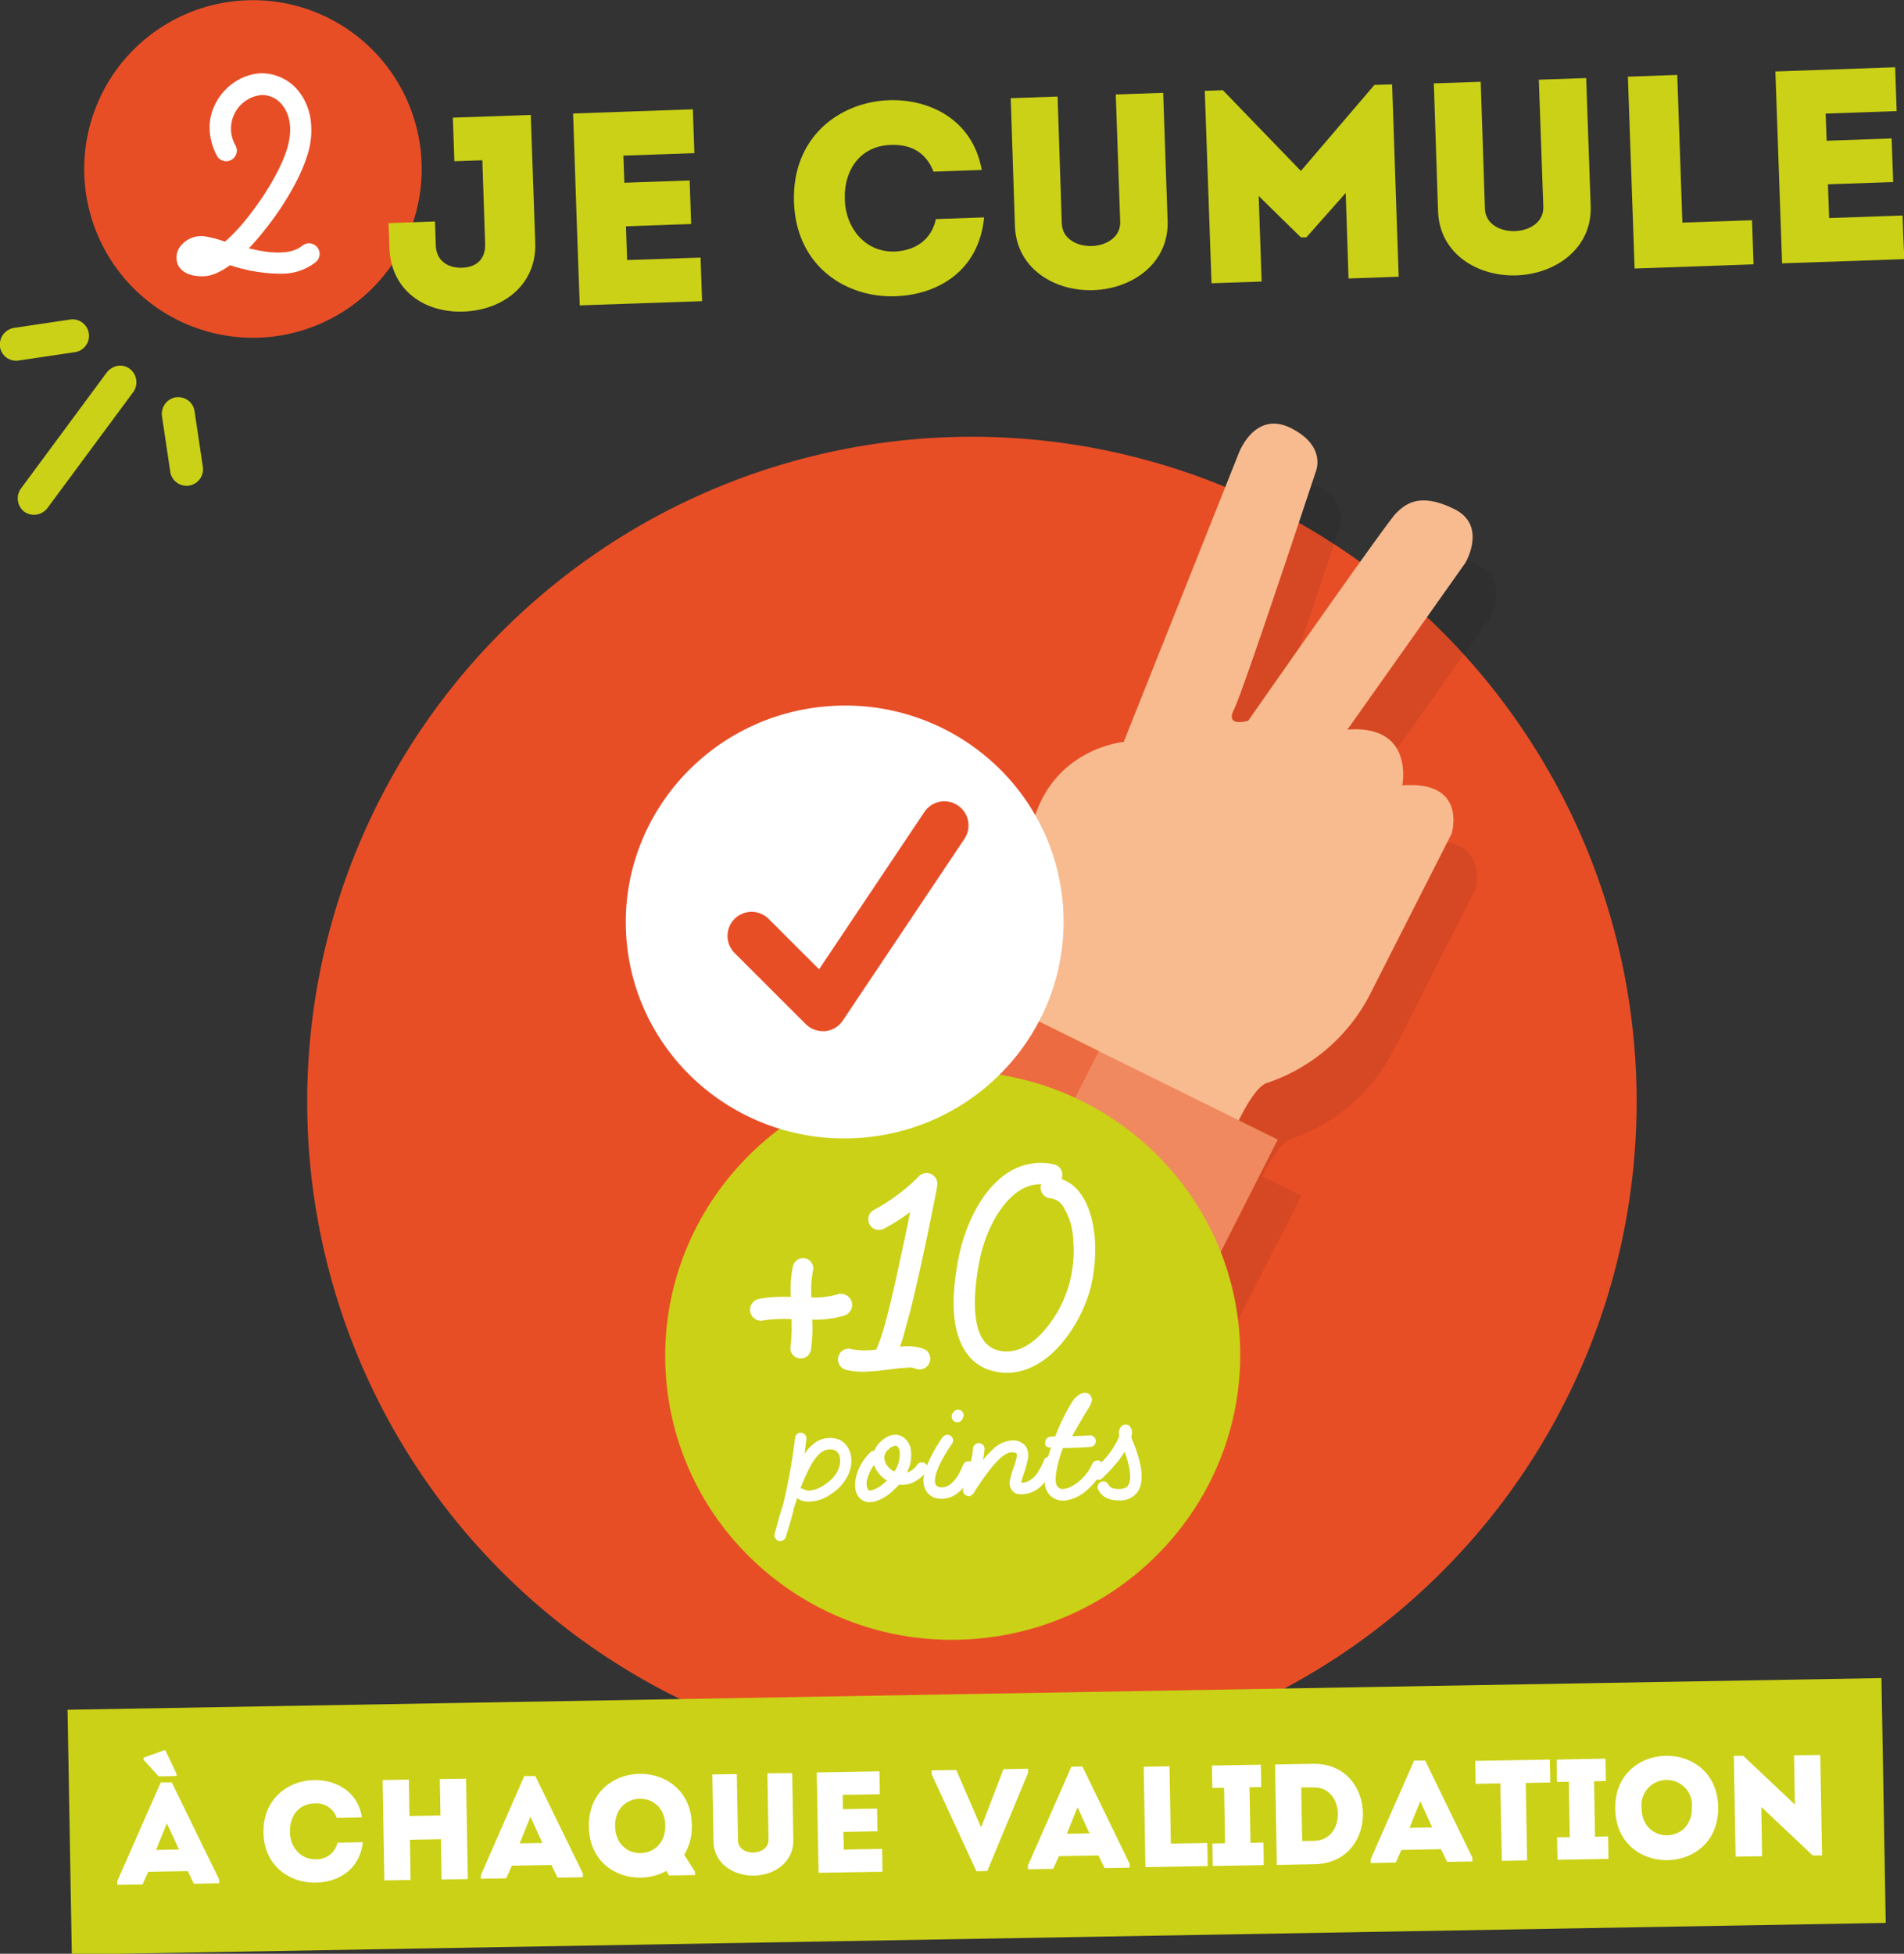 <svg xmlns="http://www.w3.org/2000/svg" viewBox="0 0 451.34 463.01">
  <rect x="0" y="0" width="451.34" height="463.01" fill="#333333" stroke="none"/>
  <title>Plan de travail 1</title>
  <g>
    <g>
      <path d="M230.38,418.65A157.57,157.57,0,1,0,72.82,261.07h0A157.57,157.57,0,0,0,230.38,418.65" fill="#e84e26"/>
      <path d="M61.88,80A40,40,0,1,0,20,41.79,40,40,0,0,0,61.88,80" fill="#e84e26"/>
    </g>
    <g>
      <g opacity="0.08">
        <path d="M350.38,134c-7.86-3.89-11.4-1.56-13.93,1.08s-34.95,49.06-34.95,49.06-5.59,1.71-3.38-2.64,19.39-56.38,19.39-56.38,2.69-6.07-5.95-10.35-12.37,6.14-12.37,6.14L272,189.13s-15.42,1.32-20.88,17.1,3.38,37.88,3.38,37.88a44.54,44.54,0,0,1-3.29,10.94l-5.66-2.8-17.66,34.82,62.93,31.11,17.66-34.82-9.24-4.57c1.93-3.87,4.48-8.12,6.65-8.83a42.72,42.72,0,0,0,24.6-21.3l19.19-37.79s3.89-12.68-11.69-11.44c0,0,3-14.46-13-13.23l28-39.49s5.29-8.86-2.57-12.76"/>
      </g>
      <path d="M290.67,272.14s5.5-14.12,9.63-15.48a42.67,42.67,0,0,0,24.6-21.29c7.58-14.93,19.2-37.79,19.2-37.79s3.88-12.68-11.7-11.44c0,0,3-14.46-13-13.23l27.94-39.49s5.29-8.87-2.57-12.76-11.4-1.56-13.93,1.08-34.95,49.06-34.95,49.06-5.59,1.71-3.38-2.65,19.39-56.37,19.39-56.37,2.69-6.07-5.95-10.35-12.37,6.14-12.37,6.14l-27.21,68.27s-15.42,1.32-20.88,17.1,3.38,37.88,3.38,37.88-1.28,9.1-5.86,15.39Z" fill="#f8bb8f"/>
      <polygon points="285.23 304.89 222.3 273.78 239.96 238.96 302.89 270.07 285.23 304.89" fill="#f08960"/>
      <polygon points="242.81 283.92 222.3 273.78 239.96 238.96 260.47 249.1 242.81 283.92" fill="#ec6b40"/>
    </g>
    <g>
      <path d="M293.83,316.44c2.59,37.11-25.74,69.33-63.29,72S160.45,363.06,157.85,326s25.74-69.34,63.29-72,70.09,25.33,72.69,62.45" fill="#cbd116"/>
      <rect x="16.49" y="401.43" width="430.05" height="58.03" transform="translate(-7.48 4.11) rotate(-1)" fill="#cbd116"/>
      <path d="M3.31,77.71l13.41-2a3.91,3.91,0,0,1,1.16,7.73l-13.42,2A3.88,3.88,0,0,1,0,82.23s0,0,0-.08a4,4,0,0,1,3.29-4.44" fill="#cbd116"/>
      <path d="M41.67,94.17a3.89,3.89,0,0,1,4.44,3.24v0l2,13.41A3.91,3.91,0,0,1,40.39,112l-2-13.41a4,4,0,0,1,3.28-4.44" fill="#cbd116"/>
      <path d="M27.89,86.7a3.72,3.72,0,0,1,2.9.73,4,4,0,0,1,.82,5.45l-20.4,27.57a4,4,0,0,1-5.46.82,4,4,0,0,1-.81-5.46L25.33,88.24a4.26,4.26,0,0,1,2.56-1.54" fill="#cbd116"/>
      <g>
        <path d="M107.35,27.88c.12,3.38.24,6.76.36,10.33l6.63-.23L115,57.79c.13,3.64-2.08,5.54-5.46,5.66s-6.11-1.67-6.23-5.25l-.2-5.71-11,.38.2,5.91c.35,9.94,8.22,15.39,17.57,15.06s17.34-6.33,17-16.27l-1.06-30.33Z" fill="#cbd116"/>
        <path d="M148.66,61.63c-.1-2.73-.19-5.33-.28-8l15.46-.54-.36-10.33L148,43.31l-.23-6.43,16.83-.59c-.12-3.51-.25-7-.36-10.39l-28.39,1c.52,15.07,1,30.27,1.58,45.47l29-1c-.12-3.44-.25-7-.36-10.33Z" fill="#cbd116"/>
        <path d="M212,59.61c-6.89.18-11.51-5.52-11.74-12.21-.27-7.53,4-12.82,10.86-13.06,4.87-.17,8.39,1.79,10.17,6.34l11.43-.4c-2.17-12.08-12.55-16.86-22-16.53-11.57.41-23,8.61-22.51,24.07s12.57,22.85,24.13,22.38c9.68-.34,19.7-5.76,20.94-18.68l-11.43.4C220.81,56.83,216.94,59.44,212,59.61Z" fill="#cbd116"/>
        <path d="M264.49,22.39l1.05,30.15c.13,3.7-3.32,5.64-6.69,5.76s-7-1.58-7.15-5.28l-1-30.14-11.11.39,1,30.33c.35,10,9.32,15.48,18.61,15.16s17.92-6.41,17.58-16.42L275.73,22Z" fill="#cbd116"/>
        <path d="M325.81,20.12,308.37,40.51,289.88,21.38l-4.29.15,1.6,45.6,11.88-.41-.7-20.27,10,9.8h1.3L319,45.73,319.67,66l11.88-.42L330,20Z" fill="#cbd116"/>
        <path d="M364.78,18.89,365.84,49c.13,3.71-3.32,5.65-6.7,5.77s-7-1.58-7.14-5.28l-1-30.11-11.11.38,1,30.34c.35,10,9.32,15.48,18.61,15.16s17.92-6.42,17.57-16.42L376,18.5Z" fill="#cbd116"/>
        <path d="M398.81,52.76c-.68-19.36-.4-11.5-1.22-35l-11.7.41,1.59,45.47,28.2-1c-.14-3.89-.23-6.56-.37-10.45Z" fill="#cbd116"/>
        <path d="M451,51.07l-17.41.61c-.1-2.73-.19-5.33-.28-8l15.46-.54-.36-10.33L433,33.35l-.23-6.43,16.83-.59c-.12-3.51-.24-7-.36-10.39l-28.39,1c.52,15.07,1.05,30.27,1.59,45.47l29-1C451.22,58,451.1,54.45,451,51.07Z" fill="#cbd116"/>
      </g>
    </g>
    <g>
      <path d="M203.81,269.67c28.58-2,50.16-26.53,48.18-54.79s-26.75-49.54-55.34-47.54-50.16,26.53-48.18,54.78S175.22,271.66,203.81,269.67Zm-29.69-51.9a5.73,5.73,0,0,1,8.09,0l11.95,11.94,25.07-37.44a5.72,5.72,0,0,1,9.5,6.36l-28.94,43.23a5.73,5.73,0,0,1-4.19,2.51H195a5.71,5.71,0,0,1-4-1.67l-16.88-16.86a5.73,5.73,0,0,1,0-8.07Z" fill="#fff"/>
      <path d="M200.24,311.74a2.66,2.66,0,0,0,1.62-3.36,2.71,2.71,0,0,0-3.42-1.62,19,19,0,0,1-6.09.72,25.09,25.09,0,0,1,.34-6.18,2.48,2.48,0,0,0-1.7-3.07h0a2.54,2.54,0,0,0-3,1.72,27.54,27.54,0,0,0-.53,7.41,35.27,35.27,0,0,0-7.54.45A2.66,2.66,0,0,0,178.2,309a2.55,2.55,0,0,0-.36,1.92A2.64,2.64,0,0,0,180.4,313h0a1.42,1.42,0,0,0,.54-.08,34.84,34.84,0,0,1,6.69-.29,42.2,42.2,0,0,1-.22,6.46,2.28,2.28,0,0,0,.38,1.79,2.37,2.37,0,0,0,1.55,1,1.2,1.2,0,0,0,.42.07h.07a2.48,2.48,0,0,0,2.41-2.07,37.91,37.91,0,0,0,.29-7.14,23.4,23.4,0,0,0,7.71-1Z" fill="#fff"/>
      <path d="M218.18,300.42c1.6-7.18,3-14.13,3.63-17.47.21-1.09.35-1.76.35-1.8V281a2.56,2.56,0,0,0-4.38-2.2l-.14.15h0a44.67,44.67,0,0,1-10.48,7.78,2.52,2.52,0,0,0,2.36,4.46,44.7,44.7,0,0,0,6.22-3.94c-.78,4-1.77,8.54-2.49,11.85C212.1,304.6,211,309.25,210,313a45.37,45.37,0,0,1-2.28,6.81,17.09,17.09,0,0,1-5.84-.07,2.44,2.44,0,0,0-1.89.18,2.55,2.55,0,0,0,.48,4.7,16.32,16.32,0,0,0,4,.46h.36a43.75,43.75,0,0,0,4.61-.37l1.66-.19a37.69,37.69,0,0,1,3.82-.37,4.11,4.11,0,0,1,2,.16,2.55,2.55,0,0,0,3.44-3.22A2.38,2.38,0,0,0,219,319.7a11.47,11.47,0,0,0-5.66-.53,45.79,45.79,0,0,0,1.36-4.6C215.66,311.37,216.69,307.14,218.18,300.42Z" fill="#fff"/>
      <path d="M251.77,279a2.54,2.54,0,0,0-1.9-3.05h0a14.23,14.23,0,0,0-11,2c-6.38,4.13-10.16,12.89-11.56,19.71-1.25,6.19-1.56,11.46-.94,15.66,1.28,8.29,5.89,11,9.52,11.71a12.34,12.34,0,0,0,2.78.31h.21c10.29-.18,17.76-12.19,19.77-20.66a38.12,38.12,0,0,0,.85-11.52c-.43-4.38-1.56-7.84-3.36-10.27a9.32,9.32,0,0,0-4.48-3.47A3.31,3.31,0,0,0,251.77,279Zm-2.67,5a4,4,0,0,1,2.9,1.9,15.92,15.92,0,0,1,2.39,7.79,30.32,30.32,0,0,1-.73,9.82,28.46,28.46,0,0,1-6.54,12.27c-2.29,2.48-5.92,5.25-10.21,4.33-3.11-.71-4.93-3.18-5.55-7.56-.54-3.52-.25-8.17.84-13.82s4.29-13.17,9.4-16.52a9.22,9.22,0,0,1,4.87-1.56h.36a3.11,3.11,0,0,0-.16.67A2.57,2.57,0,0,0,249.1,284Z" fill="#fff"/>
      <path d="M201,349.65a7.77,7.77,0,0,0,.72-4.67,5.66,5.66,0,0,0-1.19-2.58,4.22,4.22,0,0,0-2.35-1.45,6.19,6.19,0,0,0-4.46.62,9.35,9.35,0,0,0-3,3c.13-1.15.3-2.3.43-3.53a1.36,1.36,0,0,0-1.2-1.5h0a1.34,1.34,0,0,0-1.47,1.18v0a136.9,136.9,0,0,1-2.85,15.82c-.66,2-1.3,4.38-2,6.95a1.38,1.38,0,0,0,.91,1.67,2.32,2.32,0,0,0,.46.07,1.41,1.41,0,0,0,1.24-.9c0-.12.84-2.43,1.87-6.45a5.18,5.18,0,0,1,.14-.66c.26-.76.51-1.5.73-2.22,0,.07.12.11.16.15a4,4,0,0,0,2.3.72,9,9,0,0,0,5.51-1.78A11,11,0,0,0,201,349.65Zm-9.26,3.6a2.47,2.47,0,0,1-1.07-.25h0a1.37,1.37,0,0,0-.92-.25,41.15,41.15,0,0,1,2.69-5.89c2.08-3.4,3.72-3.58,5.21-3.26a2.24,2.24,0,0,1,1.45,1.88c.29,1.72-.46,4.33-3.67,6.41a7.09,7.09,0,0,1-3.73,1.36Z" fill="#fff"/>
      <path d="M226,334.66l-.11.19-.08.08a1.56,1.56,0,0,0-.21.81,1.32,1.32,0,0,0,1.33,1.31h0a1.38,1.38,0,0,0,1.13-.59v-.08l.15-.23a1.35,1.35,0,0,0-.38-1.87A1.39,1.39,0,0,0,226,334.66Z" fill="#fff"/>
      <path d="M268.15,340.49a2.47,2.47,0,0,0-.43-2.59,1.39,1.39,0,0,0-1.76,0,2.19,2.19,0,0,0-.69,2,1.48,1.48,0,0,0,.05.46,5.63,5.63,0,0,1-.33.76,19.78,19.78,0,0,1-3.85,5.4,1.65,1.65,0,0,0-.46-.32,1.41,1.41,0,0,0-1.78.76c-1.17,2.85-4.37,5.65-6.7,5.89a1.57,1.57,0,0,1-1.65-.74c-.16-.23-.52-1.06-.14-3.32a31.63,31.63,0,0,1,1.55-5.64h.68c3.63-.06,5.69-.25,5.92-.25a1.39,1.39,0,0,0,1.2-1.51,1.37,1.37,0,0,0-1.51-1.2l-4.13.19c1-1.74,2.52-4.44,4-6.79a5.13,5.13,0,0,0,.63-1.39,1.62,1.62,0,0,0-.65-1.86c-1.27-.86-2.93.47-3.71,1.52a47,47,0,0,0-4.25,8.55c-1,.09-2.18-.15-2.38,1.38-.06.76.25,1.18,1,1.24a1.21,1.21,0,0,0,.38,0c-.27.77-.49,1.5-.69,2.2a1.33,1.33,0,0,0-1,.89,14.53,14.53,0,0,1-1.22,2.43,5.68,5.68,0,0,1-2.9,2.65,6.26,6.26,0,0,1-1.21.21,2.38,2.38,0,0,1,.1-.65c.14-.54.36-1.19.58-1.85a17.94,17.94,0,0,0,.82-3,4,4,0,0,0-.47-3.16,3.81,3.81,0,0,0-3.43-1.36,7,7,0,0,0-4.5,2.22A20.89,20.89,0,0,0,233,346c.18-.92.31-1.8.38-2.53a1.36,1.36,0,1,0-2.72-.22h0a21.17,21.17,0,0,1-.54,3.15h0a1.37,1.37,0,0,0-1.79.72c-1,2.42-2.62,5.32-5.06,5.36a1.65,1.65,0,0,1-1.46-.62c-.28-.53-.85-2.82,3.88-9.74a1.33,1.33,0,0,0-.33-1.85h0a1.36,1.36,0,0,0-1.9.32v0a34.27,34.27,0,0,0-3.72,6.7,1.43,1.43,0,0,0-.37-.44,1.36,1.36,0,0,0-1.9.22A4.93,4.93,0,0,1,215,349a4.23,4.23,0,0,0,.25-.58,8.73,8.73,0,0,0,.64-4.94,4.14,4.14,0,0,0-2.62-3.31c-.84-.26-2.49-.42-4.51,1.49a5.07,5.07,0,0,0-1.49,2.16,1.21,1.21,0,0,0-1,.4,12.3,12.3,0,0,0-3.3,5.64c-.54,2.15-.28,4,.78,5.14a3.29,3.29,0,0,0,2.53,1,9.24,9.24,0,0,0,.92-.1,10.8,10.8,0,0,0,4.2-2.36c.6-.55,1.16-1.09,1.69-1.67a6.78,6.78,0,0,0,3.12-.44,8.06,8.06,0,0,0,2.89-2.11,5.45,5.45,0,0,0,.31,3.81,4,4,0,0,0,1.9,1.72,5.48,5.48,0,0,0,2,.35,6.34,6.34,0,0,0,4.13-1.71,9.93,9.93,0,0,0,1-1.05c-.06.21-.11.33-.11.34a1.33,1.33,0,0,0,.71,1.63,1.09,1.09,0,0,0,.58.15,1.39,1.39,0,0,0,1.13-.63q6.08-9.67,9-9.75c.8,0,1.11.14,1.19.25a1.91,1.91,0,0,1,0,1.11,15.55,15.55,0,0,1-.76,2.49,22.77,22.77,0,0,0-.72,2.57,3,3,0,0,0,.55,2.75c1,1.12,2.76.82,4,.5a7,7,0,0,0,3.6-2.6,5.2,5.2,0,0,0,.71,2.37,4.23,4.23,0,0,0,3.74,2h.42a9.79,9.79,0,0,0,5.23-2.53,13.75,13.75,0,0,0,2.26-2.44,1.36,1.36,0,0,0,1.28-.3,37.43,37.43,0,0,0,4.05-4.39,16.47,16.47,0,0,0,1.27-1.93,22.12,22.12,0,0,1,1.09,3.73c.38,2,.33,3.43-.23,4.24-.11.19-.56.85-2.12.88-1.95,0-2.31-.61-2.58-1.1a1.35,1.35,0,0,0-1.83-.55h0a1.37,1.37,0,0,0-.54,1.84c.68,1.21,1.84,2.56,5,2.51a5,5,0,0,0,4.36-2.1c1.53-2.36,1.11-6.4-1.24-12.05A5.74,5.74,0,0,1,268.15,340.49Zm-58.49,10.92a7.81,7.81,0,0,1-3,1.77c-.65.13-.81-.06-.88-.1a3.4,3.4,0,0,1-.16-2.67,9.77,9.77,0,0,1,1.58-3.24,6.79,6.79,0,0,0,3.08,3.69c-.2.2-.43.35-.62.55Zm2.36-2.68a4.13,4.13,0,0,1-2.26-2.48,2.5,2.5,0,0,1,.84-2.73,2.83,2.83,0,0,1,1.62-.9.45.45,0,0,1,.23,0,1.59,1.59,0,0,1,.79,1.25,7,7,0,0,1-1.24,4.86Z" fill="#fff"/>
      <polygon points="37.6 420.97 41.85 420.89 41.84 420.35 39.16 414.72 34.02 416.54 34.03 417.05 37.6 420.97" fill="#fff"/>
      <path d="M40.72,422.41H38.1l-10.3,23.4v.88l6-.1,1.34-3,9.38-.16,1.44,3,6-.11v-.88Zm-3.73,16,2.57-6.3,2.87,6.2Z" fill="#fff"/>
      <path d="M74.74,440.62c-3.61,0-6-3-6-6.49-.07-3.94,2.23-6.67,5.8-6.73a5,5,0,0,1,5.26,3.41l6-.11c-1-6.34-6.41-8.93-11.34-8.84-6,.1-12.1,4.29-12,12.38s6.36,12.06,12.41,11.92c5.07-.09,10.36-2.83,11.13-9.58l-6,.11A5.05,5.05,0,0,1,74.74,440.62Z" fill="#fff"/>
      <path d="M104.26,421.61l.15,8.63-7.34.13-.15-8.63-6.22.1.41,23.8,6.22-.11L97.17,436l7.34-.13.17,9.55,6.22-.11-.42-23.79Z" fill="#fff"/>
      <path d="M126.9,420.91h-2.62L114,444.36v.88l6-.1,1.34-3,9.38-.16,1.45,3,6-.1V444Zm-3.7,15.94,2.54-6.3,2.83,6.21Z" fill="#fff"/>
      <path d="M162.18,439.57A12.83,12.83,0,0,0,164,432.5c-.29-16.45-24.69-16-24.41.43.2,11,11.24,14.42,18.38,10.45l.59,1.08,6.19-.1v-.79Zm-16.37-6.75c-.15-8.57,11.75-8.78,11.89-.21S146,441.45,145.81,432.82Z" fill="#fff"/>
      <path d="M181.91,420.25l.27,15.78c0,1.93-1.78,2.92-3.55,3s-3.66-.89-3.69-2.83l-.28-15.77-5.81.1.28,15.88c.09,5.23,4.73,8.17,9.59,8.09s9.43-3.19,9.34-8.42l-.27-15.88Z" fill="#fff"/>
      <path d="M200,438.33c0-1.42,0-2.79-.08-4.18L208,434l-.09-5.4-8.09.14-.06-3.37,8.8-.15c0-1.84-.06-3.67-.09-5.44l-14.86.26c.14,7.88.28,15.84.42,23.79l15.16-.26c0-1.8-.06-3.64-.09-5.41Z" fill="#fff"/>
      <polygon points="243.71 419.17 237.86 419.28 232.66 432.87 232.49 432.87 226.68 419.47 220.83 419.57 220.85 420.49 231.45 443.46 234.03 443.42 243.72 420.09 243.71 419.17" fill="#fff"/>
      <path d="M256.59,418.64l-2.62.05-10.3,23.4V443l6-.11,1.34-3,9.38-.17,1.45,3,5.95-.1v-.89Zm-3.7,15.95,2.54-6.3,2.83,6.2Z" fill="#fff"/>
      <path d="M277.55,436.91c-.18-10.13-.11-6-.32-18.32l-6.12.11.41,23.79,14.76-.26c0-2-.06-3.43-.1-5.47Z" fill="#fff"/>
      <path d="M296.42,436.72l-.23-13.16,2.78-.05c0-2-.05-3.29-.09-5.3l-11.59.2c0,2,.06,3.27.09,5.31l2.79-.05.23,13.15-3,.06c0,2,.06,3.26.1,5.33l12.06-.21c0-2.07,0-3.33-.09-5.34Z" fill="#fff"/>
      <path d="M311.25,418l-9,.16.42,23.8,9-.16C327.17,441.45,326.76,417.79,311.25,418Zm.32,18.26-2.89.05-.22-12.71h2.89c7.58-.19,7.8,12.52.22,12.65Z" fill="#fff"/>
      <path d="M337.83,417.23h-2.61l-10.31,23.4v.89l5.95-.11,1.34-3,9.38-.17,1.45,3,6-.1v-.89Zm-3.7,15.94,2.54-6.3,2.83,6.2Z" fill="#fff"/>
      <path d="M367.38,417l-17.68.3c0,1.81.07,3.61.1,5.44l5.85-.1L356,441l6-.11-.32-18.35,5.81-.11C367.44,420.62,367.41,418.82,367.38,417Z" fill="#fff"/>
      <path d="M378.1,435.29l-.23-13.15,2.79-.05c0-2-.06-3.3-.09-5.31L369,417c0,2,.06,3.26.09,5.3l2.79-.05.23,13.16-3,0c0,2,.06,3.26.1,5.34l12.06-.21c0-2.08-.06-3.34-.09-5.34Z" fill="#fff"/>
      <path d="M382.89,428.68c.28,16.49,24.69,16.06,24.4-.43S382.6,412.23,382.89,428.68Zm6.25-.11a6,6,0,0,1,11.91-1.49,6.09,6.09,0,0,1,0,1.28C401.22,437,389.29,437.2,389.14,428.57Z" fill="#fff"/>
      <path d="M431.91,439.73l-.42-23.83-6.22.11.21,11.66-12.24-11.56H411l.42,23.9,6.28-.11-.2-11.69,12.2,11.51Z" fill="#fff"/>
      <path d="M66.92,64.86a12.94,12.94,0,0,0,7.91-2.73,2.52,2.52,0,0,0,.33-3.59,2.55,2.55,0,0,0-3.56-.28c-1.66,1.36-4.25,1.84-7.92,1.46A41,41,0,0,1,59,58.85c1-1.09,2.26-2.45,3.47-4,4.79-5.89,8.76-12.78,10.36-18a18.84,18.84,0,0,0,.8-8.5A14.05,14.05,0,0,0,71,21.88a11.27,11.27,0,0,0-9.25-4.51,12.36,12.36,0,0,0-5.89,1.93A13.53,13.53,0,0,0,51.38,24c-2.26,3.89-2.25,8.45,0,12.85a2.52,2.52,0,1,0,4.47-2.33,8,8,0,0,1,2.87-10.94A7.79,7.79,0,0,1,62,22.52,6.11,6.11,0,0,1,67,25c1.13,1.45,2.77,4.73,1,10.43-1.4,4.51-5.11,10.9-9.44,16.28a42.38,42.38,0,0,1-5.23,5.57A26.36,26.36,0,0,0,48.47,56a6.28,6.28,0,0,0-5.87,2.58A4.38,4.38,0,0,0,42.3,63c.66,1.14,2.17,2.47,5.57,2.47h.48c1.81-.08,3.84-.94,6.19-2.62A38.24,38.24,0,0,0,66.92,64.86Z" fill="#fff"/>
    </g>
  </g>
</svg>
